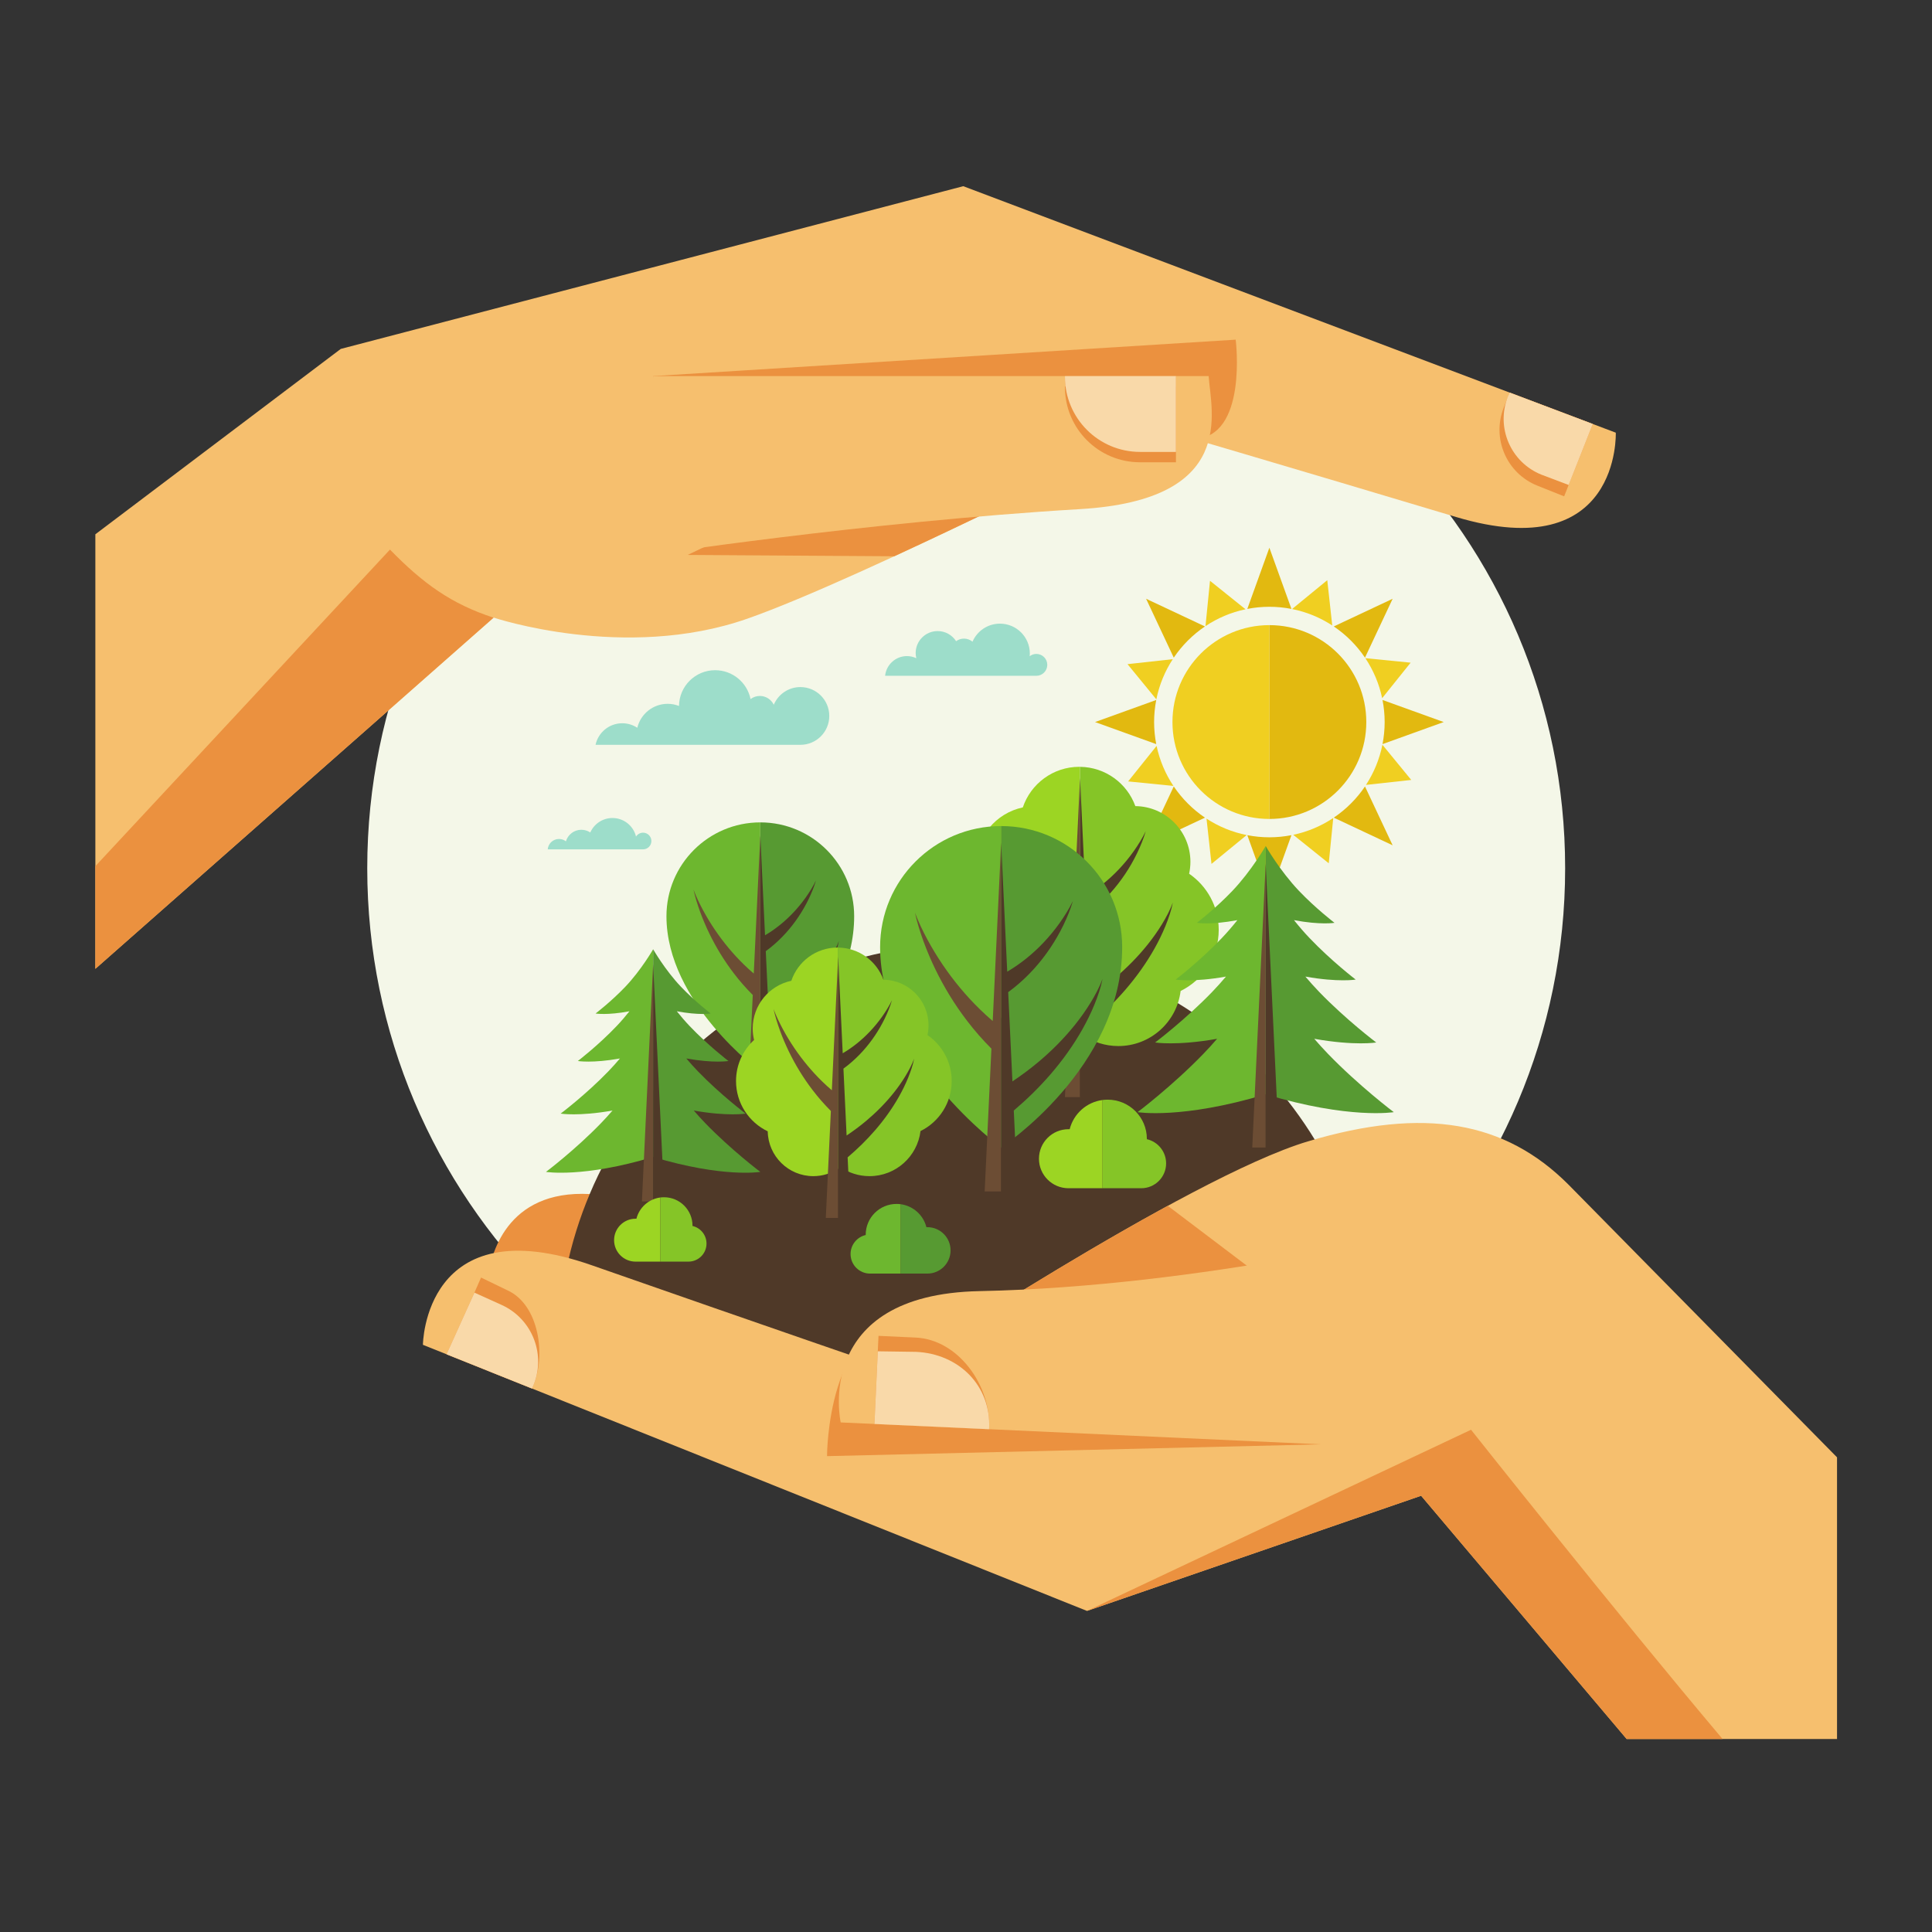 <svg xmlns="http://www.w3.org/2000/svg" xmlns:xlink="http://www.w3.org/1999/xlink" width="1080" zoomAndPan="magnify" viewBox="0 0 810 810" height="1080" preserveAspectRatio="xMidYMid meet" version="1.0"><rect x="0" y="0" width="810" height="810" fill="#333333" stroke="none"/><defs><clipPath id="5a6cfe226b"><path d="M 39.832 78.086 L 678 78.086 L 678 407 L 39.832 407 Z M 39.832 78.086 " clip-rule="nonzero"/></clipPath><clipPath id="ab7e2483f0"><path d="M 39.832 230 L 207 230 L 207 407 L 39.832 407 Z M 39.832 230 " clip-rule="nonzero"/></clipPath><clipPath id="270243c12b"><path d="M 177 470 L 770.332 470 L 770.332 729.086 L 177 729.086 Z M 177 470 " clip-rule="nonzero"/></clipPath><clipPath id="444a4af735"><path d="M 455 599 L 723 599 L 723 729.086 L 455 729.086 Z M 455 599 " clip-rule="nonzero"/></clipPath></defs><path fill="#f4f7e8" d="M 656.195 364.012 C 656.195 502.691 543.766 615.105 405.082 615.105 C 266.395 615.105 153.969 502.691 153.969 364.012 C 153.969 225.336 266.395 112.918 405.082 112.918 C 543.766 112.918 656.195 225.336 656.195 364.012 " fill-opacity="1" fill-rule="nonzero"/><path fill="#eb913f" d="M 248.836 532.656 C 319.195 557.27 376.438 576.957 376.438 576.957 C 376.438 576.957 392.691 566.371 417.613 550.578 C 380.668 538.562 322.188 523.172 274.887 506.613 C 225.793 489.438 210.75 512.465 206.133 527.965 C 216.27 525.43 230.039 526.082 248.836 532.656 " fill-opacity="1" fill-rule="nonzero"/><g clip-path="url(#5a6cfe226b)"><path fill="#f6bf6e" d="M 677.426 181.402 L 403.848 78.062 L 142.863 146.285 L 39.977 224.004 L 39.977 406.191 L 206.969 258.93 C 206.969 258.93 261.898 277.355 313.223 259.422 C 361.223 242.652 485.23 179.574 485.23 179.574 C 485.23 179.574 541.418 196.066 610.484 216.758 C 679.547 237.445 677.426 181.402 677.426 181.402 " fill-opacity="1" fill-rule="nonzero"/></g><path fill="#eb913f" d="M 518.066 142.406 L 273.832 157.68 L 273.832 180.164 C 273.832 180.164 477.559 184.543 500.43 184.051 C 523.293 183.562 518.066 142.406 518.066 142.406 " fill-opacity="1" fill-rule="nonzero"/><path fill="#eb913f" d="M 644.578 203.625 L 655.777 208.094 L 667.781 177.762 L 632.965 164.609 C 632.699 165.145 630.691 170.273 630.477 170.836 C 625.305 183.785 631.621 198.465 644.578 203.625 " fill-opacity="1" fill-rule="nonzero"/><path fill="#f9d9a9" d="M 646.312 199.031 L 657.672 203.328 L 667.781 177.762 L 632.965 164.609 C 632.699 165.145 632.434 165.68 632.207 166.242 C 627.047 179.188 633.363 193.871 646.312 199.031 " fill-opacity="1" fill-rule="nonzero"/><path fill="#eb913f" d="M 419.277 212.215 L 368.105 194.395 L 288.305 232.66 L 374.922 233.219 C 389.703 226.395 404.977 219.137 419.277 212.215 " fill-opacity="1" fill-rule="nonzero"/><g clip-path="url(#ab7e2483f0)"><path fill="#eb913f" d="M 39.977 406.188 L 206.918 258.965 C 189.18 253.184 177.387 244.645 163.496 230.418 L 39.977 363.148 L 39.977 406.188 " fill-opacity="1" fill-rule="nonzero"/></g><path fill="#f6bf6e" d="M 506.738 157.68 L 273.832 157.68 L 268.617 233.219 C 268.617 233.219 362.414 218.824 452.93 213.441 C 518.859 209.527 507.73 172.613 506.738 157.68 " fill-opacity="1" fill-rule="nonzero"/><path fill="#eb913f" d="M 446.504 157.68 C 446.504 157.777 446.484 157.875 446.484 157.977 C 446.484 175.367 460.578 189.465 477.977 189.465 L 493.027 189.465 L 493.027 157.68 L 446.504 157.68 " fill-opacity="1" fill-rule="nonzero"/><path fill="#eb913f" d="M 446.504 162.027 C 446.504 162.129 446.484 162.227 446.484 162.328 C 446.484 179.715 460.578 193.812 477.977 193.812 L 493.027 193.812 L 493.027 162.027 L 446.504 162.027 " fill-opacity="1" fill-rule="nonzero"/><path fill="#f9d9a9" d="M 446.504 157.68 C 446.504 157.777 446.484 157.875 446.484 157.977 C 446.484 175.367 460.578 189.465 477.977 189.465 L 493.027 189.465 L 493.027 157.68 L 446.504 157.68 " fill-opacity="1" fill-rule="nonzero"/><path fill="#4f3928" d="M 576 576.488 C 576.172 573.34 576.27 570.176 576.27 566.984 C 576.27 472.449 499.625 395.812 405.082 395.812 C 310.535 395.816 233.895 472.449 233.895 566.984 C 233.895 570.176 233.992 573.34 234.16 576.488 L 576 576.488 " fill-opacity="1" fill-rule="nonzero"/><path fill="#9dddca" d="M 335.57 288.059 C 330.551 288.059 326.246 291.113 324.41 295.469 C 323.359 293.289 321.148 291.777 318.566 291.777 C 317.102 291.777 315.762 292.277 314.672 293.094 C 313.266 286.184 307.152 280.984 299.824 280.984 C 291.508 280.984 284.766 287.684 284.676 295.977 C 283.207 295.406 281.609 295.078 279.934 295.078 C 273.75 295.078 268.578 299.363 267.191 305.125 C 265.383 303.934 263.223 303.23 260.891 303.23 C 255.391 303.23 250.805 307.105 249.688 312.27 L 335.57 312.27 C 342.258 312.27 347.68 306.848 347.68 300.164 C 347.68 293.477 342.258 288.059 335.57 288.059 " fill-opacity="1" fill-rule="nonzero"/><path fill="#9dddca" d="M 434.488 274.156 C 433.438 274.156 432.48 274.523 431.703 275.125 C 431.738 274.75 431.762 274.375 431.762 273.996 C 431.762 267.078 426.152 261.465 419.23 261.465 C 414.078 261.465 409.652 264.578 407.73 269.027 C 406.75 268.234 405.52 267.738 404.16 267.738 C 402.926 267.738 401.789 268.145 400.855 268.812 C 399.219 266.27 396.363 264.578 393.109 264.578 C 388.027 264.578 383.898 268.699 383.898 273.781 C 383.898 274.531 384.004 275.262 384.168 275.957 C 382.98 275.398 381.648 275.07 380.242 275.07 C 375.48 275.07 371.562 278.691 371.086 283.332 L 434.488 283.332 C 437.023 283.332 439.078 281.277 439.078 278.738 C 439.078 276.207 437.023 274.156 434.488 274.156 " fill-opacity="1" fill-rule="nonzero"/><path fill="#9dddca" d="M 269.602 349.105 C 268.363 349.105 267.273 349.758 266.656 350.73 C 265.578 346.27 261.57 342.953 256.777 342.953 C 252.625 342.953 249.059 345.445 247.477 349.016 C 246.406 348.301 245.125 347.883 243.738 347.883 C 240.676 347.883 238.086 349.934 237.262 352.734 C 236.461 352.113 235.453 351.742 234.363 351.742 C 231.875 351.742 229.836 353.66 229.637 356.098 L 269.602 356.098 C 271.531 356.098 273.098 354.535 273.098 352.602 C 273.098 350.672 271.531 349.105 269.602 349.105 " fill-opacity="1" fill-rule="nonzero"/><path fill="#f0cf21" d="M 507.922 362.195 L 522.676 350.102 C 516.566 348.883 510.875 346.504 505.836 343.219 L 507.922 362.195 " fill-opacity="1" fill-rule="nonzero"/><path fill="#e2b910" d="M 541.445 255.293 L 532.191 229.633 L 522.938 255.293 C 525.938 254.711 529.027 254.398 532.191 254.398 C 535.359 254.398 538.449 254.711 541.445 255.293 " fill-opacity="1" fill-rule="nonzero"/><path fill="#e2b910" d="M 572.277 275.719 L 583.875 251.039 L 559.195 262.637 C 564.348 266.121 568.801 270.566 572.277 275.719 " fill-opacity="1" fill-rule="nonzero"/><path fill="#e2b910" d="M 505.188 262.637 L 480.508 251.039 L 492.105 275.719 C 495.586 270.566 500.035 266.121 505.188 262.637 " fill-opacity="1" fill-rule="nonzero"/><path fill="#e2b910" d="M 579.625 311.973 L 605.285 302.723 L 579.625 293.469 C 580.207 296.465 580.523 299.555 580.523 302.723 C 580.523 305.887 580.207 308.977 579.625 311.973 " fill-opacity="1" fill-rule="nonzero"/><path fill="#e2b910" d="M 522.938 350.148 L 532.191 375.809 L 541.445 350.148 C 538.449 350.73 535.359 351.043 532.191 351.043 C 529.027 351.043 525.938 350.73 522.938 350.148 " fill-opacity="1" fill-rule="nonzero"/><path fill="#e2b910" d="M 559.191 342.801 L 583.875 354.402 L 572.277 329.723 C 568.801 334.875 564.348 339.324 559.191 342.801 " fill-opacity="1" fill-rule="nonzero"/><path fill="#f0cf21" d="M 591.672 326.992 L 579.578 312.234 C 578.359 318.344 575.98 324.035 572.691 329.074 L 591.672 326.992 " fill-opacity="1" fill-rule="nonzero"/><path fill="#f0cf21" d="M 557.086 361.938 L 558.973 342.949 C 553.965 346.289 548.293 348.719 542.199 350 L 557.086 361.938 " fill-opacity="1" fill-rule="nonzero"/><path fill="#e2b910" d="M 484.758 293.469 L 459.102 302.723 L 484.758 311.973 C 484.18 308.977 483.863 305.887 483.863 302.723 C 483.863 299.555 484.18 296.465 484.758 293.469 " fill-opacity="1" fill-rule="nonzero"/><path fill="#e2b910" d="M 492.105 329.723 L 480.508 354.402 L 505.188 342.801 C 500.035 339.324 495.586 334.875 492.105 329.723 " fill-opacity="1" fill-rule="nonzero"/><path fill="#f0cf21" d="M 472.715 278.449 L 484.805 293.207 C 486.027 287.098 488.406 281.406 491.691 276.363 L 472.715 278.449 " fill-opacity="1" fill-rule="nonzero"/><path fill="#f0cf21" d="M 472.973 327.613 L 491.961 329.496 C 488.621 324.488 486.191 318.82 484.906 312.73 L 472.973 327.613 " fill-opacity="1" fill-rule="nonzero"/><path fill="#f0cf21" d="M 507.301 243.504 L 505.41 262.496 C 510.422 259.156 516.09 256.723 522.184 255.441 L 507.301 243.504 " fill-opacity="1" fill-rule="nonzero"/><path fill="#f0cf21" d="M 556.465 243.246 L 541.707 255.34 C 547.816 256.559 553.508 258.934 558.551 262.227 L 556.465 243.246 " fill-opacity="1" fill-rule="nonzero"/><path fill="#f0cf21" d="M 591.414 277.828 L 572.422 275.941 C 575.762 280.953 578.195 286.621 579.477 292.711 L 591.414 277.828 " fill-opacity="1" fill-rule="nonzero"/><path fill="#f0cf21" d="M 491.559 302.723 C 491.559 325.16 509.75 343.352 532.191 343.352 L 532.191 262.086 C 509.75 262.086 491.559 280.281 491.559 302.723 " fill-opacity="1" fill-rule="nonzero"/><path fill="#e2b910" d="M 532.191 262.086 L 532.191 343.352 C 554.633 343.352 572.828 325.16 572.828 302.723 C 572.828 280.281 554.633 262.086 532.191 262.086 " fill-opacity="1" fill-rule="nonzero"/><path fill="#6db72f" d="M 318.762 449.285 L 318.762 344.789 C 297.031 344.789 279.414 362.406 279.414 384.137 C 279.414 420.43 318.762 449.285 318.762 449.285 " fill-opacity="1" fill-rule="nonzero"/><path fill="#579a32" d="M 358.113 384.137 C 358.113 362.406 340.496 344.789 318.762 344.789 L 318.762 449.285 C 318.762 449.285 358.113 423.477 358.113 384.137 " fill-opacity="1" fill-rule="nonzero"/><path fill="#6c4d34" d="M 297.348 391.289 C 300.203 397.184 303.656 402.844 307.703 408.129 C 310.113 411.289 312.758 414.305 315.602 417.148 L 313.406 463.566 L 318.762 463.566 L 318.762 350.27 L 316.023 408.168 C 314.617 406.965 313.242 405.719 311.906 404.414 C 307.418 400.043 303.352 395.16 299.773 389.887 C 297.988 387.254 296.328 384.52 294.805 381.699 C 293.285 378.875 291.879 375.977 290.746 372.953 C 291.434 376.113 292.414 379.215 293.523 382.273 C 294.641 385.332 295.918 388.34 297.348 391.289 " fill-opacity="1" fill-rule="nonzero"/><path fill="#4f3928" d="M 324.117 463.566 L 322.875 437.27 C 327.172 433.617 331.203 429.68 334.863 425.434 C 338.781 420.891 342.281 416.012 345.191 410.84 C 346.645 408.254 347.953 405.594 349.074 402.863 C 350.184 400.137 351.156 397.348 351.727 394.484 C 350.711 397.215 349.32 399.77 347.824 402.23 C 346.312 404.691 344.645 407.039 342.863 409.277 C 339.293 413.758 335.254 417.809 330.918 421.453 C 328.199 423.734 325.355 425.832 322.43 427.801 L 321.055 398.781 C 321.734 398.289 322.398 397.781 323.043 397.258 C 327.637 393.551 331.555 389.168 334.746 384.402 C 336.344 382.023 337.766 379.543 339.008 376.992 C 340.234 374.441 341.324 371.824 342.094 369.125 C 340.887 371.652 339.398 374.016 337.801 376.277 C 336.188 378.535 334.434 380.668 332.551 382.656 C 329.027 386.387 325.043 389.59 320.742 392.121 L 318.762 350.27 L 318.762 463.566 L 324.117 463.566 " fill-opacity="1" fill-rule="nonzero"/><path fill="#6db72f" d="M 262.137 413.734 C 256.258 419.906 249.695 424.918 249.695 424.918 C 249.695 424.918 254.574 425.738 263.902 423.98 C 262.254 426.051 260.453 428.16 258.539 430.172 C 250.848 438.262 242.262 444.832 242.262 444.832 C 242.262 444.832 248.316 445.852 259.906 443.773 C 258.371 445.594 256.742 447.414 255.043 449.172 C 245.602 458.949 235.055 466.887 235.055 466.887 C 235.055 466.887 242.512 468.125 256.793 465.598 C 255.281 467.352 253.703 469.098 252.066 470.793 C 241.121 482.125 228.902 491.32 228.902 491.32 C 228.902 491.32 244.449 493.91 273.832 485.062 L 273.832 397.984 C 273.832 397.984 268.887 406.645 262.137 413.734 " fill-opacity="1" fill-rule="nonzero"/><path fill="#579a32" d="M 285.523 413.734 C 291.402 419.906 297.969 424.918 297.969 424.918 C 297.969 424.918 293.094 425.738 283.762 423.98 C 285.41 426.051 287.215 428.16 289.129 430.172 C 296.816 438.262 305.398 444.832 305.398 444.832 C 305.398 444.832 299.352 445.852 287.754 443.773 C 289.293 445.594 290.918 447.414 292.617 449.172 C 302.062 458.949 312.609 466.887 312.609 466.887 C 312.609 466.887 305.156 468.125 290.871 465.598 C 292.383 467.352 293.961 469.098 295.598 470.793 C 306.543 482.125 318.762 491.32 318.762 491.32 C 318.762 491.32 303.211 493.91 273.832 485.062 L 273.832 397.984 C 273.832 397.984 278.777 406.645 285.523 413.734 " fill-opacity="1" fill-rule="nonzero"/><path fill="#6c4d34" d="M 269.125 503.719 L 273.832 503.719 L 273.832 404.18 Z M 269.125 503.719 " fill-opacity="1" fill-rule="nonzero"/><path fill="#4f3928" d="M 273.832 404.18 L 273.832 503.719 L 278.539 503.719 Z M 273.832 404.18 " fill-opacity="1" fill-rule="nonzero"/><path fill="#9cd523" d="M 266.82 510.961 C 266.695 510.957 266.578 510.953 266.453 510.953 C 261.488 510.953 257.461 514.98 257.461 519.945 C 257.461 524.914 261.488 528.941 266.453 528.941 C 267.918 528.941 272.309 528.941 276.832 528.941 L 276.832 502.055 C 271.953 502.691 268 506.273 266.82 510.961 " fill-opacity="1" fill-rule="nonzero"/><path fill="#85c527" d="M 290.332 513.992 C 290.336 513.957 290.336 513.926 290.336 513.891 C 290.336 507.297 284.992 501.953 278.395 501.953 C 277.867 501.953 277.344 501.984 276.832 502.055 L 276.832 528.941 C 281.918 528.941 287.172 528.941 288.633 528.941 C 292.816 528.941 296.207 525.555 296.207 521.371 C 296.207 517.773 293.699 514.762 290.332 513.992 " fill-opacity="1" fill-rule="nonzero"/><path fill="#9cd523" d="M 452.5 321.488 C 441.488 321.488 432.148 328.617 428.824 338.504 C 417.527 340.898 409.047 350.926 409.047 362.934 C 409.047 364.965 409.293 366.938 409.75 368.828 C 404.066 374.043 400.5 381.527 400.5 389.852 C 400.5 401.207 407.137 411.008 416.738 415.602 C 416.953 428.316 427.324 438.562 440.09 438.562 C 444.785 438.562 449.145 437.168 452.805 434.789 L 452.805 321.5 C 452.703 321.496 452.602 321.488 452.5 321.488 " fill-opacity="1" fill-rule="nonzero"/><path fill="#85c527" d="M 498.547 366.316 C 498.895 364.707 499.086 363.035 499.086 361.32 C 499.086 348.512 488.773 338.109 475.996 337.965 C 472.547 328.445 463.484 321.629 452.805 321.5 L 452.805 434.789 C 453.211 434.52 453.617 434.254 454.008 433.965 C 458.234 436.863 463.352 438.562 468.867 438.562 C 482.309 438.562 493.391 428.484 494.98 415.473 C 504.441 410.824 510.953 401.102 510.953 389.852 C 510.953 380.078 506.035 371.457 498.547 366.316 " fill-opacity="1" fill-rule="nonzero"/><path fill="#6c4d34" d="M 427.523 374.648 C 430.895 381.609 434.973 388.293 439.754 394.531 C 442.598 398.262 445.715 401.82 449.07 405.18 L 446.48 459.973 L 452.805 459.973 L 452.805 326.227 L 449.574 394.578 C 447.91 393.156 446.285 391.684 444.711 390.145 C 439.414 384.988 434.613 379.223 430.391 373 C 428.281 369.891 426.316 366.664 424.52 363.332 C 422.73 359.996 421.07 356.578 419.73 353.008 C 420.543 356.738 421.707 360.398 423.008 364.012 C 424.328 367.617 425.84 371.172 427.523 374.648 " fill-opacity="1" fill-rule="nonzero"/><path fill="#4f3928" d="M 459.129 459.973 L 457.664 428.93 C 462.73 424.617 467.492 419.973 471.816 414.957 C 476.438 409.598 480.566 403.836 484.004 397.73 C 485.723 394.676 487.266 391.535 488.586 388.316 C 489.895 385.098 491.047 381.805 491.719 378.422 C 490.52 381.645 488.875 384.664 487.113 387.57 C 485.332 390.469 483.363 393.242 481.254 395.887 C 477.039 401.176 472.273 405.953 467.152 410.258 C 463.941 412.949 460.59 415.434 457.133 417.758 L 455.512 383.496 C 456.309 382.914 457.094 382.32 457.855 381.699 C 463.281 377.32 467.902 372.148 471.672 366.523 C 473.559 363.715 475.234 360.785 476.699 357.777 C 478.152 354.762 479.434 351.672 480.352 348.484 C 478.922 351.469 477.164 354.262 475.277 356.93 C 473.379 359.594 471.305 362.113 469.082 364.461 C 464.922 368.863 460.219 372.648 455.141 375.637 L 452.805 326.227 L 452.805 459.973 L 459.129 459.973 " fill-opacity="1" fill-rule="nonzero"/><g clip-path="url(#270243c12b)"><path fill="#f6bf6e" d="M 770.184 610.992 L 657.512 496.578 C 631.098 470.172 597.281 463.902 548.312 478.539 C 497.949 493.602 375.707 574.766 375.707 574.766 C 375.707 574.766 318.465 555.078 248.105 530.465 C 177.762 505.844 177.312 563.816 177.312 563.816 L 455.727 675.387 L 595.812 627.102 L 681.98 729.086 L 770.184 729.086 L 770.184 610.992 " fill-opacity="1" fill-rule="nonzero"/></g><path fill="#eb913f" d="M 212.801 541.004 L 201.684 535.617 L 198.906 541.945 L 187.219 567.785 L 223.023 582.137 C 223.105 581.961 223.215 581.785 223.297 581.605 C 229.234 568.48 225.93 546.945 212.801 541.004 " fill-opacity="1" fill-rule="nonzero"/><path fill="#f9d9a9" d="M 210.27 547.082 L 198.906 541.945 L 187.219 567.785 L 223.023 582.137 C 223.105 581.961 223.215 581.785 223.297 581.605 C 229.234 568.48 223.402 553.02 210.27 547.082 " fill-opacity="1" fill-rule="nonzero"/><path fill="#eb913f" d="M 382.695 552.023 C 346.668 553.035 346.738 610.492 346.738 610.492 L 553.668 605.543 L 523.941 563.316 L 382.695 552.023 " fill-opacity="1" fill-rule="nonzero"/><g clip-path="url(#444a4af735)"><path fill="#eb913f" d="M 681.98 729.086 L 722.191 729.086 C 677.539 676.156 616.738 599.43 616.738 599.43 L 455.727 675.387 L 595.812 627.102 L 681.98 729.086 " fill-opacity="1" fill-rule="nonzero"/></g><path fill="#eb913f" d="M 489.598 505.547 C 461.355 520.91 431.125 539.387 408.914 553.383 L 558.188 557.473 L 489.598 505.547 " fill-opacity="1" fill-rule="nonzero"/><path fill="#f6bf6e" d="M 352.469 596.359 L 592.977 607.34 L 599.777 515.395 C 599.777 515.395 504.609 539.418 410.656 541.305 C 340.492 542.723 352.469 596.359 352.469 596.359 " fill-opacity="1" fill-rule="nonzero"/><path fill="#eb913f" d="M 414.664 599.199 C 414.676 599.09 414.695 599 414.699 598.891 C 415.516 580.934 401.82 561.594 383.859 560.777 L 368.316 560.066 L 366.617 597.004 L 414.664 599.199 " fill-opacity="1" fill-rule="nonzero"/><path fill="#f9d9a9" d="M 414.664 599.199 C 414.676 599.09 414.695 599 414.699 598.891 C 415.516 580.934 402.016 567.598 384.066 566.77 L 368.023 566.539 L 366.617 597.004 L 414.664 599.199 " fill-opacity="1" fill-rule="nonzero"/><path fill="#6db72f" d="M 419.734 481.098 L 419.734 346.332 C 391.711 346.332 368.988 369.047 368.988 397.074 C 368.988 443.883 419.734 481.098 419.734 481.098 " fill-opacity="1" fill-rule="nonzero"/><path fill="#579a32" d="M 470.477 397.074 C 470.477 369.047 447.758 346.332 419.734 346.332 L 419.734 481.098 C 419.734 481.098 470.477 447.812 470.477 397.074 " fill-opacity="1" fill-rule="nonzero"/><path fill="#6c4d34" d="M 392.113 406.297 C 395.797 413.898 400.254 421.203 405.473 428.016 C 408.582 432.09 411.988 435.98 415.656 439.652 L 412.824 499.512 L 419.734 499.512 L 419.734 353.395 L 416.203 428.066 C 414.387 426.516 412.609 424.902 410.891 423.223 C 405.102 417.59 399.859 411.289 395.246 404.492 C 392.941 401.094 390.797 397.57 388.832 393.934 C 386.879 390.289 385.062 386.551 383.602 382.652 C 384.484 386.727 385.758 390.73 387.184 394.672 C 388.625 398.617 390.273 402.496 392.113 406.297 " fill-opacity="1" fill-rule="nonzero"/><path fill="#4f3928" d="M 426.641 499.512 L 425.035 465.598 C 430.574 460.887 435.777 455.809 440.5 450.332 C 445.547 444.473 450.062 438.184 453.816 431.508 C 455.691 428.176 457.379 424.742 458.824 421.227 C 460.254 417.711 461.512 414.113 462.246 410.418 C 460.934 413.941 459.141 417.234 457.211 420.41 C 455.266 423.582 453.117 426.605 450.812 429.496 C 446.207 435.273 441 440.496 435.406 445.195 C 431.902 448.141 428.234 450.852 424.461 453.387 L 422.691 415.961 C 423.562 415.324 424.418 414.672 425.254 413.996 C 431.18 409.215 436.227 403.562 440.344 397.418 C 442.406 394.348 444.238 391.152 445.84 387.859 C 447.426 384.57 448.824 381.195 449.828 377.715 C 448.266 380.973 446.344 384.023 444.285 386.938 C 442.207 389.852 439.941 392.602 437.516 395.168 C 432.969 399.977 427.828 404.113 422.285 407.375 L 419.734 353.395 L 419.734 499.512 L 426.641 499.512 " fill-opacity="1" fill-rule="nonzero"/><path fill="#6db72f" d="M 516.664 373.523 C 509.637 380.902 501.789 386.895 501.789 386.895 C 501.789 386.895 507.617 387.875 518.77 385.773 C 516.801 388.246 514.648 390.77 512.359 393.172 C 503.168 402.848 492.902 410.695 492.902 410.695 C 492.902 410.695 500.137 411.914 513.996 409.434 C 512.16 411.605 510.215 413.785 508.184 415.887 C 496.895 427.574 484.289 437.066 484.289 437.066 C 484.289 437.066 493.199 438.543 510.27 435.523 C 508.469 437.617 506.578 439.703 504.621 441.73 C 491.535 455.277 476.934 466.273 476.934 466.273 C 476.934 466.273 495.52 469.367 530.641 458.789 L 530.641 354.699 C 530.641 354.699 524.73 365.047 516.664 373.523 " fill-opacity="1" fill-rule="nonzero"/><path fill="#579a32" d="M 544.621 373.523 C 551.652 380.902 559.496 386.895 559.496 386.895 C 559.496 386.895 553.664 387.875 542.512 385.773 C 544.484 388.246 546.637 390.77 548.926 393.172 C 558.117 402.848 568.379 410.695 568.379 410.695 C 568.379 410.695 561.145 411.914 547.285 409.434 C 549.125 411.605 551.07 413.785 553.098 415.887 C 564.391 427.574 576.992 437.066 576.992 437.066 C 576.992 437.066 568.086 438.543 551.012 435.523 C 552.816 437.617 554.707 439.703 556.664 441.73 C 569.746 455.277 584.352 466.273 584.352 466.273 C 584.352 466.273 565.766 469.367 530.641 458.789 L 530.641 354.699 C 530.641 354.699 536.555 365.047 544.621 373.523 " fill-opacity="1" fill-rule="nonzero"/><path fill="#6c4d34" d="M 525.016 481.09 L 530.641 481.09 L 530.641 362.102 Z M 525.016 481.09 " fill-opacity="1" fill-rule="nonzero"/><path fill="#4f3928" d="M 530.641 362.102 L 530.641 481.09 L 536.27 481.09 Z M 530.641 362.102 " fill-opacity="1" fill-rule="nonzero"/><path fill="#9cd523" d="M 448.465 473.438 C 448.301 473.43 448.137 473.426 447.969 473.426 C 441.133 473.426 435.59 478.965 435.59 485.801 C 435.59 492.633 441.133 498.172 447.969 498.172 C 449.98 498.172 456.023 498.172 462.246 498.172 L 462.246 461.18 C 455.531 462.059 450.094 466.988 448.465 473.438 " fill-opacity="1" fill-rule="nonzero"/><path fill="#85c527" d="M 480.82 477.605 C 480.824 477.559 480.828 477.516 480.828 477.469 C 480.828 468.395 473.469 461.039 464.398 461.039 C 463.668 461.039 462.949 461.09 462.246 461.18 L 462.246 498.172 C 469.238 498.172 476.469 498.172 478.48 498.172 C 484.234 498.172 488.898 493.508 488.898 487.758 C 488.898 482.809 485.449 478.668 480.82 477.605 " fill-opacity="1" fill-rule="nonzero"/><path fill="#579a32" d="M 388.406 514.504 C 388.539 514.5 388.668 514.496 388.801 514.496 C 394.176 514.496 398.531 518.852 398.531 524.227 C 398.531 529.602 394.176 533.961 388.801 533.961 C 387.215 533.961 382.465 533.961 377.566 533.961 L 377.566 504.863 C 382.852 505.555 387.125 509.434 388.406 514.504 " fill-opacity="1" fill-rule="nonzero"/><path fill="#6db72f" d="M 362.957 517.785 C 362.957 517.746 362.953 517.711 362.953 517.676 C 362.953 510.539 368.738 504.754 375.875 504.754 C 376.449 504.754 377.016 504.793 377.566 504.863 L 377.566 533.961 C 372.066 533.961 366.383 533.961 364.797 533.961 C 360.27 533.961 356.602 530.293 356.602 525.766 C 356.602 521.875 359.316 518.621 362.957 517.785 " fill-opacity="1" fill-rule="nonzero"/><path fill="#9cd523" d="M 351.152 397.262 C 342.137 397.262 334.488 403.098 331.77 411.195 C 322.516 413.152 315.578 421.363 315.578 431.195 C 315.578 432.855 315.777 434.469 316.152 436.016 C 311.5 440.285 308.582 446.414 308.582 453.227 C 308.582 462.523 314.012 470.551 321.875 474.312 C 322.051 484.719 330.539 493.105 340.992 493.105 C 344.832 493.105 348.406 491.965 351.398 490.016 L 351.398 397.273 C 351.316 397.273 351.234 397.262 351.152 397.262 " fill-opacity="1" fill-rule="nonzero"/><path fill="#85c527" d="M 388.848 433.961 C 389.133 432.645 389.289 431.273 389.289 429.871 C 389.289 419.387 380.844 410.871 370.383 410.754 C 367.562 402.961 360.141 397.379 351.398 397.273 L 351.398 490.016 C 351.734 489.797 352.066 489.578 352.383 489.344 C 355.848 491.715 360.035 493.105 364.547 493.105 C 375.555 493.105 384.625 484.852 385.93 474.203 C 393.672 470.398 399.004 462.438 399.004 453.227 C 399.004 445.227 394.98 438.172 388.848 433.961 " fill-opacity="1" fill-rule="nonzero"/><path fill="#6c4d34" d="M 330.703 440.785 C 333.465 446.484 336.801 451.953 340.715 457.059 C 343.047 460.113 345.598 463.027 348.344 465.777 L 346.223 510.633 L 351.398 510.633 L 351.398 401.141 L 348.754 457.098 C 347.391 455.934 346.062 454.73 344.773 453.469 C 340.434 449.246 336.508 444.527 333.051 439.434 C 331.324 436.887 329.715 434.246 328.246 431.52 C 326.781 428.789 325.418 425.988 324.324 423.066 C 324.988 426.121 325.941 429.117 327.008 432.074 C 328.086 435.027 329.324 437.934 330.703 440.785 " fill-opacity="1" fill-rule="nonzero"/><path fill="#4f3928" d="M 356.578 510.633 L 355.375 485.223 C 359.527 481.691 363.422 477.887 366.961 473.785 C 370.746 469.391 374.129 464.68 376.941 459.676 C 378.348 457.18 379.609 454.605 380.695 451.973 C 381.762 449.336 382.707 446.645 383.258 443.875 C 382.273 446.512 380.93 448.98 379.484 451.359 C 378.027 453.734 376.414 456.004 374.691 458.168 C 371.238 462.5 367.336 466.41 363.145 469.934 C 360.52 472.141 357.773 474.168 354.941 476.07 L 353.617 448.027 C 354.27 447.551 354.91 447.062 355.535 446.555 C 359.977 442.973 363.758 438.734 366.844 434.129 C 368.391 431.828 369.762 429.438 370.961 426.969 C 372.152 424.504 373.199 421.973 373.949 419.363 C 372.781 421.805 371.34 424.094 369.797 426.277 C 368.242 428.461 366.547 430.523 364.727 432.445 C 361.32 436.047 357.469 439.148 353.312 441.59 L 351.398 401.141 L 351.398 510.633 L 356.578 510.633 " fill-opacity="1" fill-rule="nonzero"/></svg>